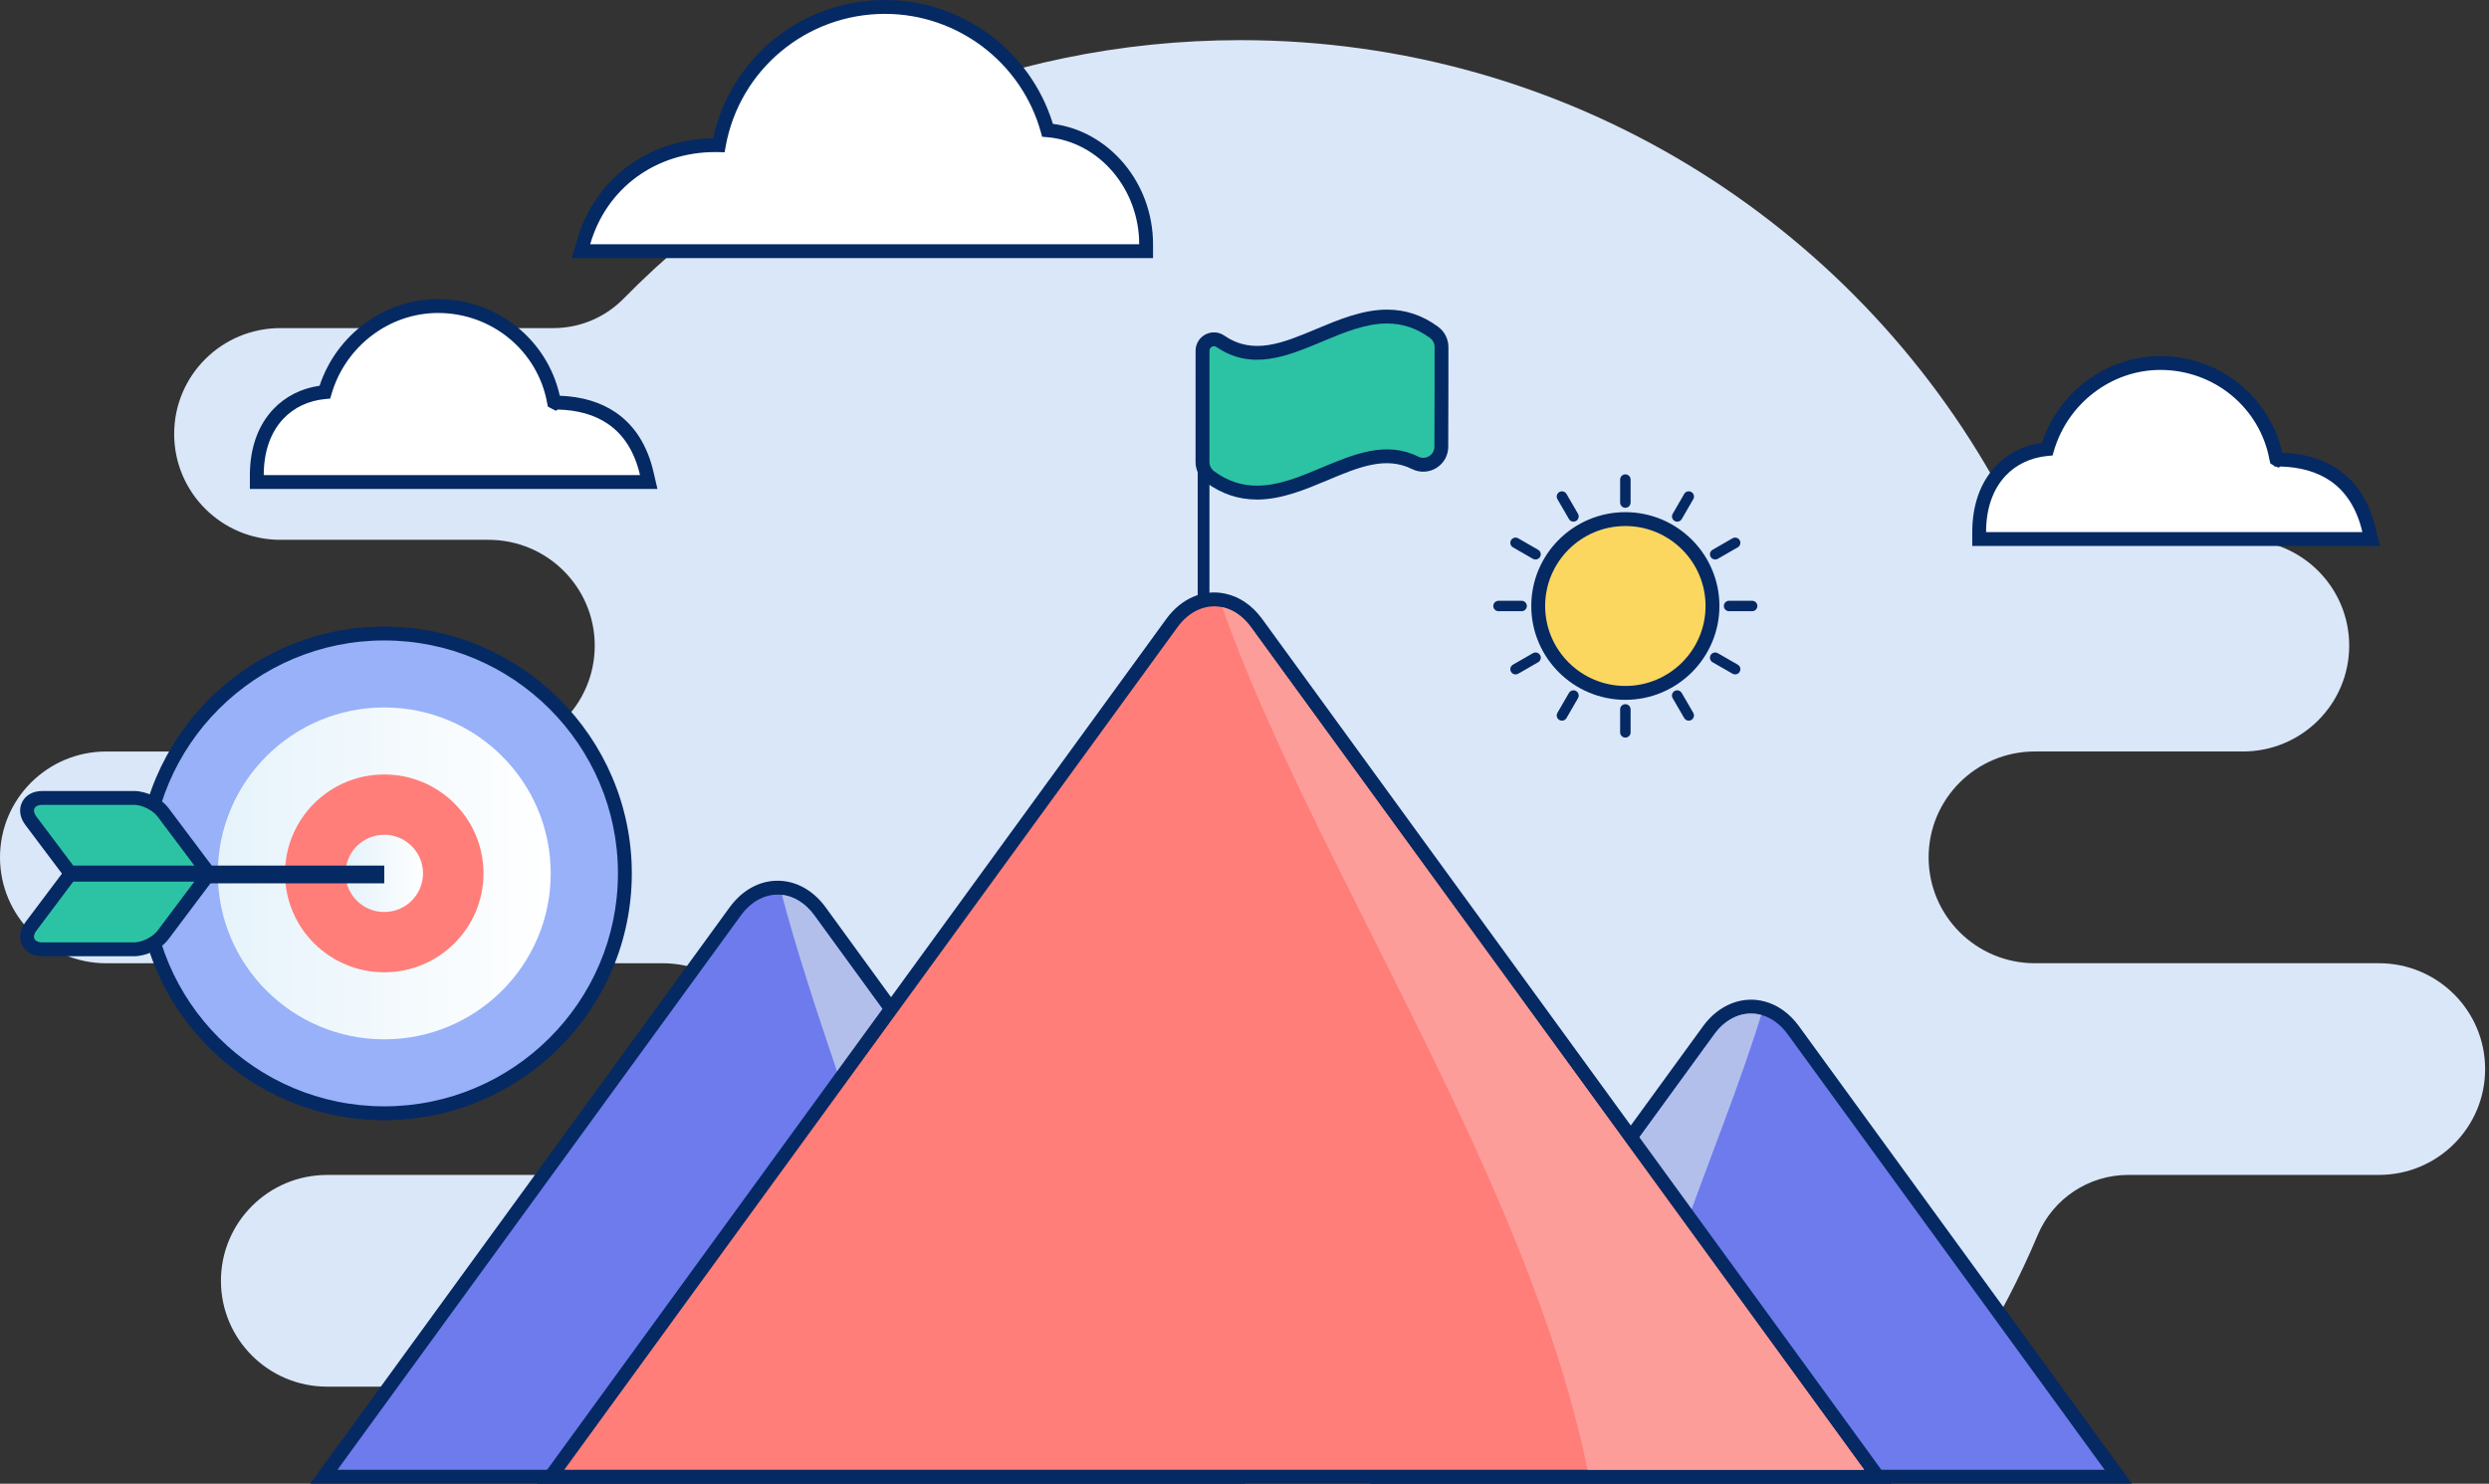 <svg width="592" height="353" viewBox="0 0 592 353" fill="none" xmlns="http://www.w3.org/2000/svg">
    <rect x="0" y="0" width="592" height="353" fill="#333333" stroke="none"/>
    <path fill-rule="evenodd" clip-rule="evenodd" d="M140.389 349.613C137.376 346.187 134.481 342.662 131.698 339.038C127.28 333.296 120.435 329.923 113.182 329.923C99.176 329.909 77.804 329.909 77.804 329.909C63.851 329.909 52.549 318.635 52.549 304.727C52.549 290.819 63.858 279.538 77.804 279.538H157.626C171.579 279.538 182.888 268.264 182.888 254.356C182.888 240.448 171.579 229.174 157.626 229.174H25.262C11.309 229.174 0 217.9 0 203.985C0 190.071 11.309 178.796 25.262 178.796H116.195C130.149 178.796 141.457 167.522 141.457 153.614C141.457 139.706 130.149 128.432 116.195 128.432H66.686C52.733 128.432 41.424 117.158 41.424 103.243C41.424 89.329 52.733 78.061 66.686 78.061H131.619C137.936 78.061 143.983 75.506 148.381 70.985C185.671 33.063 237.62 9.551 295.035 9.551C372.833 9.551 440.601 52.727 475.516 116.326C479.611 123.772 487.452 128.405 495.972 128.405C511.316 128.425 533.486 128.425 533.486 128.425C547.439 128.425 558.748 139.7 558.748 153.607C558.748 167.515 547.439 178.79 533.486 178.79H483.977C470.024 178.79 458.715 190.064 458.715 203.978C458.715 217.893 470.024 229.167 483.977 229.167H565.817C579.77 229.167 591.079 240.442 591.079 254.349C591.079 268.257 579.77 279.532 565.817 279.532H506.199C496.802 279.532 488.329 285.149 484.682 293.783C476.051 314.298 464.161 333.124 449.667 349.606H140.389V349.613Z" fill="#DAE7F9"/>
    <path fill-rule="evenodd" clip-rule="evenodd" d="M284.867 84.195V160.118C284.867 160.89 285.494 161.517 286.265 161.517C287.037 161.517 287.663 160.89 287.663 160.118V84.188C287.663 83.416 287.037 82.789 286.265 82.789C285.494 82.789 284.867 83.416 284.867 84.188V84.195Z" fill="#052962"/>
    <path d="M313.795 79.763C305.262 83.341 297.784 86.357 290.273 81.209C289.449 80.647 288.374 80.568 287.471 81.043C286.581 81.512 286.02 82.436 286.02 83.446C286.014 89.281 286.014 105.216 286.014 109.909V109.929C286.014 111.308 286.666 112.596 287.768 113.414C291.441 116.114 295.16 117.17 298.879 117.19H299.057C304.517 117.163 309.898 114.906 314.909 112.807L315.067 112.741C322.868 109.473 329.753 106.688 336.611 110.12H336.617L336.624 110.127C337.956 110.774 339.525 110.694 340.785 109.909C342.037 109.13 342.809 107.757 342.809 106.265C342.855 99.196 342.855 86.621 342.855 82.568C342.855 81.182 342.202 79.895 341.095 79.076C337.395 76.35 333.637 75.301 329.891 75.301C324.405 75.301 318.998 77.572 313.966 79.684L313.795 79.756V79.763Z" fill="#2CC3A5"/>
    <path d="M298.886 118.847C294.475 118.827 290.531 117.494 286.826 114.774L286.779 114.741C285.263 113.612 284.359 111.817 284.359 109.929C284.359 105.216 284.359 89.282 284.366 83.44C284.366 81.816 285.263 80.338 286.7 79.578C288.131 78.826 289.859 78.925 291.197 79.842L291.343 79.942C298.174 84.522 305.118 81.612 313.156 78.245L313.327 78.172C318.372 76.06 324.076 73.671 329.892 73.664C334.343 73.664 338.326 75.004 342.071 77.757L342.144 77.816C343.627 78.945 344.504 80.72 344.504 82.582C344.504 86.701 344.504 99.216 344.458 106.292C344.458 108.345 343.41 110.233 341.656 111.322C339.908 112.411 337.752 112.523 335.899 111.619C329.582 108.45 323.146 111.15 315.701 114.272L315.543 114.338C310.525 116.444 304.841 118.827 299.058 118.853H298.88L298.886 118.847ZM288.725 112.081L288.744 112.094C291.883 114.404 295.2 115.533 298.886 115.546H299.051C304.181 115.527 309.312 113.375 314.27 111.289L314.429 111.223C321.939 108.074 329.707 104.82 337.343 108.649C338.174 109.051 339.13 109.005 339.915 108.516C340.7 108.028 341.161 107.19 341.168 106.272C341.214 99.196 341.214 86.688 341.214 82.582C341.214 81.73 340.805 80.918 340.119 80.417L340.053 80.371C336.915 78.08 333.591 76.965 329.892 76.965C324.742 76.965 319.585 79.13 314.607 81.215L314.435 81.288C306.212 84.734 297.706 88.298 289.345 82.569L289.318 82.549C288.995 82.344 288.58 82.324 288.243 82.503C287.887 82.687 287.67 83.05 287.67 83.447C287.663 89.288 287.663 105.216 287.663 109.909C287.663 110.767 288.065 111.573 288.738 112.081H288.725Z" fill="#052962"/>
    <path d="M289.655 351.345H292.893L290.987 348.724L195.016 216.82C192.642 213.565 189.496 211.638 186.153 211.255C181.973 210.786 177.831 212.767 174.884 216.82L78.919 348.724L77.014 351.345H289.655Z" fill="#6D7BED"/>
    <path d="M296.136 352.995H73.775L173.558 215.849C176.842 211.347 181.504 209.076 186.351 209.618C190.201 210.053 193.756 212.265 196.36 215.849L296.143 353.001L296.136 352.995ZM80.251 349.694H289.654L193.69 217.79C191.632 214.964 188.896 213.228 185.975 212.898C182.341 212.489 178.78 214.271 176.222 217.79L80.257 349.694H80.251Z" fill="#052962"/>
    <path d="M331.025 348.717L329.119 351.338H503.831L501.925 348.717L426.548 245.111C424.576 242.398 422.077 240.609 419.347 239.87C414.658 238.589 409.765 240.503 406.409 245.111L331.031 348.717H331.025Z" fill="#6D7BED"/>
    <path d="M507.069 352.994H325.875L405.071 244.146C408.77 239.056 414.408 236.812 419.776 238.284C422.895 239.129 425.697 241.156 427.873 244.146L507.069 352.994ZM332.357 349.693H500.587L425.209 246.086C423.481 243.71 421.305 242.113 418.912 241.466C414.83 240.35 410.656 242.073 407.741 246.086L332.364 349.693H332.357Z" fill="#052962"/>
    <path d="M418.906 241.464C408.745 274.455 389.292 314.08 385.823 349.692H332.352L407.729 246.085C410.749 241.933 414.983 240.388 418.9 241.464H418.906Z" fill="#B2BFEB"/>
    <path d="M289.654 349.693H224.478C219.427 304.319 196.875 254.337 185.975 212.891C188.79 213.207 191.547 214.838 193.69 217.782L289.654 349.686V349.693Z" fill="#B2BFEB"/>
    <path d="M443.39 351.343H446.628L444.722 348.722L298.867 148.235C296.75 145.324 294.013 143.469 291.046 142.848C286.542 141.891 281.933 143.832 278.728 148.235L132.873 348.722L130.967 351.343H443.39Z" fill="#FF7E79"/>
    <path d="M449.873 352.992H127.723L277.396 147.264C280.944 142.379 286.18 140.122 291.389 141.23C294.759 141.937 297.779 143.99 300.12 147.151L300.199 147.257L449.873 352.985V352.992ZM134.205 349.692H443.391L297.535 149.204C295.669 146.643 293.308 145.006 290.71 144.458C286.806 143.627 282.83 145.402 280.067 149.204L134.205 349.692Z" fill="#052962"/>
    <path d="M443.39 349.694H377.581C363.377 279.791 311.864 204.608 290.703 144.461C293.209 144.989 295.609 146.573 297.528 149.207L443.39 349.694Z" fill="#FC9D99"/>
    <path d="M371.501 171.458C371.29 171.458 371.079 171.406 370.881 171.293C370.288 170.95 370.083 170.191 370.426 169.597L373.169 164.864C373.512 164.27 374.277 164.065 374.871 164.409C375.464 164.752 375.668 165.511 375.326 166.105L372.582 170.845C372.352 171.241 371.936 171.465 371.501 171.465V171.458Z" fill="#052962"/>
    <path d="M398.919 124.109C398.708 124.109 398.49 124.056 398.299 123.944C397.706 123.6 397.501 122.841 397.844 122.247L400.587 117.508C400.93 116.914 401.688 116.716 402.289 117.059C402.882 117.402 403.086 118.161 402.744 118.755L400 123.495C399.77 123.891 399.348 124.115 398.925 124.115L398.919 124.109Z" fill="#052962"/>
    <path d="M360.468 160.454C360.039 160.454 359.617 160.23 359.393 159.834C359.05 159.24 359.254 158.481 359.848 158.138L364.602 155.405C365.196 155.062 365.961 155.266 366.304 155.86C366.646 156.454 366.442 157.213 365.849 157.557L361.101 160.289C360.903 160.402 360.692 160.454 360.481 160.454H360.468Z" fill="#052962"/>
    <path d="M407.953 133.118C407.524 133.118 407.102 132.894 406.871 132.498C406.529 131.904 406.733 131.145 407.326 130.802L412.074 128.069C412.668 127.726 413.433 127.93 413.775 128.524C414.118 129.118 413.914 129.877 413.32 130.221L408.573 132.953C408.375 133.066 408.164 133.118 407.953 133.118Z" fill="#052962"/>
    <path d="M361.906 145.416H356.42C355.734 145.416 355.174 144.861 355.174 144.175C355.174 143.488 355.734 142.934 356.42 142.934H361.906C362.592 142.934 363.153 143.488 363.153 144.175C363.153 144.861 362.592 145.416 361.906 145.416Z" fill="#052962"/>
    <path d="M416.742 145.416H411.256C410.57 145.416 410.01 144.861 410.01 144.175C410.01 143.488 410.57 142.934 411.256 142.934H416.742C417.428 142.934 417.989 143.488 417.989 144.175C417.989 144.861 417.435 145.416 416.742 145.416Z" fill="#052962"/>
    <path d="M365.216 133.118C365.004 133.118 364.793 133.066 364.596 132.953L359.848 130.221C359.254 129.877 359.05 129.118 359.393 128.524C359.736 127.93 360.501 127.726 361.094 128.069L365.842 130.802C366.435 131.145 366.64 131.904 366.297 132.498C366.066 132.894 365.651 133.118 365.222 133.118H365.216Z" fill="#052962"/>
    <path d="M412.701 160.452C412.49 160.452 412.272 160.399 412.074 160.286L407.326 157.554C406.733 157.211 406.529 156.451 406.871 155.857C407.214 155.263 407.979 155.065 408.573 155.402L413.32 158.135C413.914 158.478 414.118 159.237 413.775 159.831C413.545 160.234 413.129 160.452 412.694 160.452H412.701Z" fill="#052962"/>
    <path d="M374.244 124.111C373.815 124.111 373.393 123.887 373.169 123.491L370.426 118.758C370.083 118.164 370.288 117.405 370.881 117.061C371.475 116.718 372.24 116.923 372.582 117.51L375.326 122.243C375.668 122.837 375.464 123.596 374.871 123.939C374.673 124.052 374.462 124.104 374.251 124.104L374.244 124.111Z" fill="#052962"/>
    <path d="M401.662 171.458C401.234 171.458 400.812 171.234 400.581 170.838L397.838 166.105C397.495 165.511 397.693 164.752 398.293 164.409C398.886 164.065 399.651 164.27 399.994 164.864L402.737 169.597C403.08 170.191 402.876 170.95 402.282 171.293C402.084 171.406 401.873 171.458 401.662 171.458Z" fill="#052962"/>
    <path d="M386.588 120.813C385.902 120.813 385.342 120.259 385.342 119.572V114.1C385.342 113.414 385.896 112.859 386.588 112.859C387.28 112.859 387.834 113.414 387.834 114.1V119.572C387.834 120.259 387.274 120.813 386.588 120.813Z" fill="#052962"/>
    <path d="M386.588 175.483C385.902 175.483 385.342 174.928 385.342 174.242V168.776C385.342 168.09 385.896 167.535 386.588 167.535C387.28 167.535 387.834 168.09 387.834 168.776V174.242C387.834 174.928 387.274 175.483 386.588 175.483Z" fill="#052962"/>
    <path d="M386.583 164.848C398.024 164.848 407.308 155.6 407.308 144.174C407.308 132.748 398.024 123.5 386.583 123.5C375.142 123.5 365.857 132.748 365.857 144.174C365.857 155.6 375.142 164.848 386.583 164.848Z" fill="#FBD760"/>
    <path d="M386.583 166.5C374.245 166.5 364.209 156.486 364.209 144.176C364.209 131.865 374.245 121.852 386.583 121.852C398.921 121.852 408.957 131.865 408.957 144.176C408.957 156.486 398.921 166.5 386.583 166.5ZM386.583 125.152C376.065 125.152 367.506 133.687 367.506 144.176C367.506 154.664 376.065 163.199 386.583 163.199C397.101 163.199 405.66 154.664 405.66 144.176C405.66 133.687 397.101 125.152 386.583 125.152Z" fill="#052962"/>
    <path d="M138.8 57.653L138.193 59.758H272.602V58.108C272.602 44.062 262.387 32.094 249.16 30.985C244.471 14.061 228.935 1.645 210.491 1.645C190.755 1.645 174.356 15.823 170.986 34.543C170.722 34.536 170.452 34.53 170.182 34.53C155.503 34.53 142.981 43.19 138.807 57.646L138.8 57.653Z" fill="white"/>
    <path d="M274.251 61.414H135.998L137.218 57.196C141.432 42.602 154.119 33.11 169.628 32.892C173.73 13.749 190.696 0 210.485 0C228.83 0 245.091 12.06 250.426 29.466C263.872 31.202 274.244 43.559 274.244 58.114V61.414H274.251ZM140.383 58.114H270.954C270.954 44.853 261.32 33.664 249.022 32.635L247.874 32.542L247.564 31.433C242.975 14.872 227.729 3.3 210.479 3.3C191.817 3.3 175.886 16.568 172.596 34.839L172.345 36.232L170.927 36.192C170.677 36.186 170.419 36.179 170.169 36.179C155.919 36.179 144.221 44.787 140.377 58.101L140.383 58.114Z" fill="#052962"/>
    <path d="M561.882 128.243H563.959L563.491 126.216C562.06 120.045 559.146 115.761 555.189 113.048C551.312 110.388 546.59 109.358 541.651 109.332C541.618 109.312 541.572 109.292 541.513 109.252H541.5C541.5 109.252 541.454 109.226 541.434 109.206C539.093 96.11 527.619 86.367 513.844 86.367C501.058 86.367 490.323 95.199 486.94 106.836C482.64 107.232 478.73 108.982 475.816 112.097C472.624 115.51 470.758 120.414 470.758 126.586V128.236H561.902L561.882 128.243Z" fill="white"/>
    <path d="M566.036 129.892H469.096V126.592C469.096 120.222 471.001 114.822 474.602 110.974C477.483 107.898 481.295 105.958 485.673 105.33C489.709 93.139 501.137 84.723 513.837 84.723C527.836 84.723 539.824 94.314 542.805 107.707C548.067 107.898 552.538 109.238 556.119 111.687C560.609 114.763 563.629 119.529 565.093 125.846L566.036 129.892ZM472.386 126.592H561.882C560.609 121.1 558.037 117.001 554.252 114.407C551.12 112.261 547.111 111.113 542.33 110.987L541.968 111.265L541.387 111.014H541.044L540.708 110.69L540.022 110.308L539.805 109.489C537.582 97.04 526.656 88.01 513.837 88.01C502.231 88.01 491.819 95.938 488.509 107.291L488.192 108.367L487.071 108.472C483.042 108.842 479.554 110.486 476.995 113.218C473.975 116.44 472.38 121.06 472.38 126.579L472.386 126.592Z" fill="#052962"/>
    <path d="M77.27 93.288C72.977 93.684 69.06 95.434 66.146 98.549C62.954 101.962 61.088 106.866 61.088 113.038V114.688H154.303L153.834 112.662C152.404 106.49 149.489 102.206 145.532 99.493C141.655 96.833 136.934 95.803 131.988 95.777C131.955 95.757 131.909 95.737 131.85 95.698H131.836C131.836 95.698 131.797 95.671 131.77 95.651C129.43 82.555 117.956 72.812 104.181 72.812C91.395 72.812 80.659 81.651 77.27 93.288Z" fill="white"/>
    <path d="M156.374 116.338H59.434V113.037C59.434 106.667 61.339 101.268 64.94 97.419C67.821 94.344 71.633 92.403 76.011 91.776C80.047 79.584 91.475 71.168 104.175 71.168C118.174 71.168 130.162 80.759 133.143 94.152C138.405 94.344 142.876 95.683 146.456 98.132C150.947 101.208 153.967 105.974 155.431 112.291L156.374 116.338ZM62.731 113.037H152.226C150.954 107.545 148.389 103.446 144.597 100.852C141.458 98.7 137.436 97.552 132.642 97.433L132.22 97.736L130.993 97.109L130.307 96.726L130.149 95.941C127.927 83.492 117.007 74.462 104.181 74.462C92.576 74.462 82.164 82.389 78.853 93.749L78.537 94.825L77.422 94.931C73.393 95.301 69.912 96.944 67.347 99.677C64.326 102.898 62.731 107.519 62.731 113.037ZM131.857 95.637L131.831 95.69L131.864 95.637H131.857Z" fill="#052962"/>
    <path d="M91.395 264.864C122.994 264.864 148.625 239.319 148.625 207.793C148.625 176.268 122.994 150.723 91.395 150.723C59.795 150.723 34.164 176.268 34.164 207.793C34.164 239.319 59.795 264.864 91.395 264.864Z" fill="#98B1F8"/>
    <path d="M91.395 266.516C58.932 266.516 32.516 240.172 32.516 207.795C32.516 175.418 58.932 149.074 91.395 149.074C123.858 149.074 150.274 175.418 150.274 207.795C150.274 240.172 123.858 266.516 91.395 266.516ZM91.395 152.375C60.745 152.375 35.813 177.233 35.813 207.795C35.813 238.357 60.745 263.216 91.395 263.216C122.044 263.216 146.977 238.357 146.977 207.795C146.977 177.233 122.044 152.375 91.395 152.375Z" fill="#052962"/>
    <path d="M91.396 247.276C113.262 247.276 130.987 229.599 130.987 207.796C130.987 185.993 113.262 168.316 91.396 168.316C69.53 168.316 51.805 185.993 51.805 207.796C51.805 229.599 69.53 247.276 91.396 247.276Z" fill="url(#paint0_linear_5592_40057)"/>
    <path d="M91.395 231.326C104.432 231.326 114.996 220.791 114.996 207.794C114.996 194.797 104.432 184.262 91.395 184.262C78.359 184.262 67.795 194.797 67.795 207.794C67.795 220.791 78.359 231.326 91.395 231.326Z" fill="#FF7E79"/>
    <path d="M91.394 216.982C96.485 216.982 100.613 212.87 100.613 207.794C100.613 202.718 96.485 198.605 91.394 198.605C86.304 198.605 82.176 202.718 82.176 207.794C82.176 212.87 86.304 216.982 91.394 216.982Z" fill="url(#paint1_linear_5592_40057)"/>
    <path d="M91.395 205.941H17.422V210.159H91.395V205.941Z" fill="#052962"/>
    <path d="M16.105 206.929L16.599 207.589H49.53L47.545 204.949L38.788 193.285C38.017 192.256 36.869 191.417 35.702 190.83C34.529 190.242 33.17 189.84 31.884 189.84H10.064C8.838 189.84 7.4 190.242 6.741 191.569C6.075 192.896 6.609 194.289 7.347 195.272L16.111 206.936L16.105 206.929Z" fill="#2CC3A5"/>
    <path d="M52.84 209.241H15.781L6.028 196.264C4.696 194.495 4.419 192.515 5.263 190.832C6.107 189.155 7.855 188.191 10.064 188.191H31.891C33.322 188.191 34.937 188.607 36.441 189.353C37.509 189.888 39.012 190.825 40.107 192.291L52.834 209.235L52.84 209.241ZM17.423 205.941H46.233L37.476 194.277C36.922 193.538 36.032 192.838 34.97 192.31C33.915 191.782 32.82 191.492 31.891 191.492H10.064C9.523 191.492 8.567 191.597 8.211 192.31C7.855 193.023 8.343 193.848 8.659 194.277L17.423 205.941Z" fill="#052962"/>
    <path d="M17.422 208.105H16.598L16.103 208.766L7.34 220.429C6.601 221.413 6.067 222.806 6.733 224.132C7.399 225.452 8.83 225.862 10.056 225.862H31.883C33.169 225.862 34.527 225.452 35.701 224.872C36.875 224.284 38.016 223.446 38.787 222.416L47.544 210.759L49.529 208.119H17.422V208.105Z" fill="#2CC3A5"/>
    <path d="M31.891 227.504H10.064C7.855 227.504 6.108 226.541 5.264 224.871C4.42 223.187 4.697 221.207 6.022 219.438L15.775 206.461H52.834L40.107 223.405C39.006 224.871 37.502 225.815 36.441 226.343C34.937 227.095 33.315 227.504 31.891 227.504ZM17.423 209.755L8.66 221.418C8.337 221.847 7.849 222.673 8.205 223.385C8.561 224.098 9.517 224.204 10.058 224.204H31.884C32.814 224.204 33.909 223.914 34.964 223.385C36.019 222.857 36.909 222.158 37.47 221.418L46.227 209.755H17.423Z" fill="#052962"/>
    <defs>
        <linearGradient id="paint0_linear_5592_40057" x1="131.251" y1="207.803" x2="52.068" y2="207.803" gradientUnits="userSpaceOnUse">
            <stop stop-color="white"/>
            <stop offset="1" stop-color="#E6F3FB"/>
        </linearGradient>
        <linearGradient id="paint1_linear_5592_40057" x1="101.483" y1="207.8" x2="83.053" y2="207.8" gradientUnits="userSpaceOnUse">
            <stop stop-color="white"/>
            <stop offset="1" stop-color="#E6F3FB"/>
        </linearGradient>
    </defs>
</svg>
